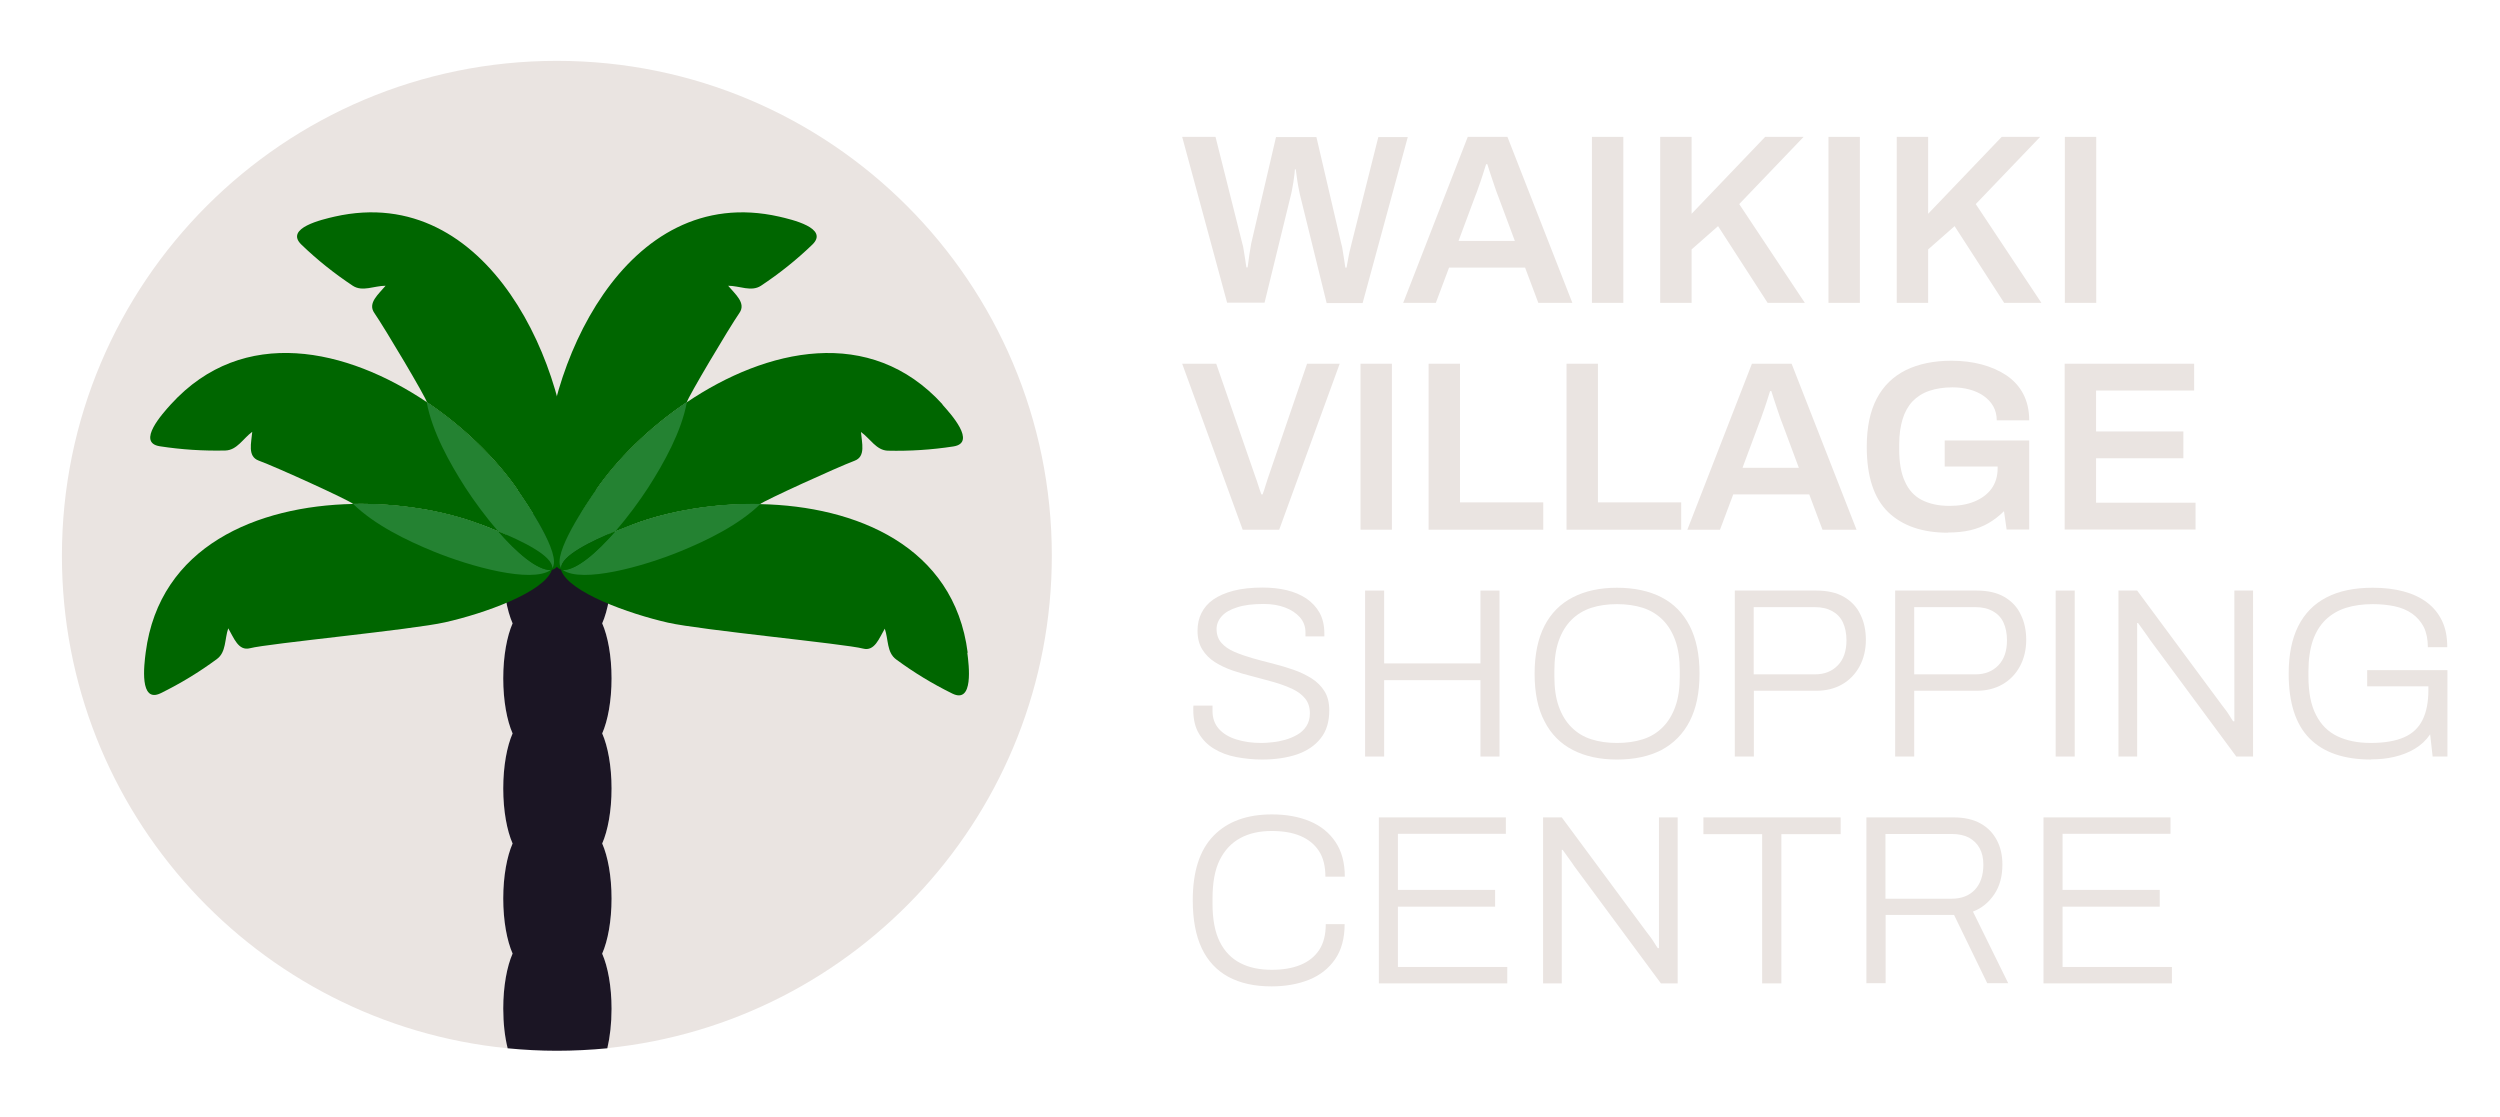 <?xml version="1.0" encoding="UTF-8"?>
<svg xmlns="http://www.w3.org/2000/svg" viewBox="0 0 141.73 63.33">
  <defs>
    <style>
      .cls-1 {
        fill: #eae4e1;
      }

      .cls-2 {
        fill: #eae4e1;
      }

      .cls-3 {
        fill: #1b1524;
      }

      .cls-4 {
        fill: #248232;
      }

      .cls-5 {
        fill: #060;
      }
    </style>
  </defs>
  <g id="Green_Palm_mark">
    <g id="Circle__x26__Trunk">
      <path class="cls-1" d="M59.63,31.51c0-15.5-12.56-28.06-28.06-28.06S3.51,16.01,3.51,31.51c0,14.56,11.08,26.52,25.27,27.92-.15-.64-.25-1.41-.25-2.25,0-1.27.21-2.39.53-3.12-.32-.73-.53-1.85-.53-3.12s.21-2.39.53-3.12c-.32-.73-.53-1.85-.53-3.12s.21-2.39.53-3.12c-.32-.73-.53-1.85-.53-3.12s.21-2.39.53-3.12c-.32-.73-.53-1.85-.53-3.12s.21-2.39.53-3.12h2.54s2.54,0,2.54,0c.32.73.53,1.85.53,3.12s-.21,2.39-.53,3.12c.32.73.53,1.85.53,3.12s-.21,2.39-.53,3.12c.32.73.53,1.85.53,3.12s-.21,2.39-.53,3.12c.32.73.53,1.85.53,3.12s-.21,2.39-.53,3.12c.32.73.53,1.85.53,3.12,0,.83-.09,1.6-.24,2.24,14.15-1.43,25.2-13.39,25.2-27.92Z"/>
      <path class="cls-3" d="M34.14,54.06c.32-.73.53-1.85.53-3.12s-.21-2.39-.53-3.12c.32-.73.53-1.85.53-3.12s-.21-2.39-.53-3.12c.32-.73.53-1.85.53-3.12s-.21-2.39-.53-3.12c.32-.73.53-1.85.53-3.12s-.21-2.39-.53-3.12h-2.54s-2.54,0-2.54,0c-.32.73-.53,1.85-.53,3.12s.21,2.39.53,3.12c-.32.73-.53,1.85-.53,3.12s.21,2.39.53,3.12c-.32.73-.53,1.85-.53,3.12s.21,2.39.53,3.12c-.32.73-.53,1.85-.53,3.12s.21,2.39.53,3.12c-.32.73-.53,1.85-.53,3.12,0,.83.09,1.61.25,2.25.92.09,1.85.14,2.79.14s1.92-.05,2.86-.14c.15-.64.24-1.41.24-2.24,0-1.27-.21-2.39-.53-3.12Z"/>
    </g>
    <g>
      <path class="cls-5" d="M29.36,27.79c-1.2-1.75-3.03-3.56-5.16-4.99-.04-.25-2.38-4.19-2.98-5.06-.39-.56.24-1.06.64-1.54-.65,0-1.31.36-1.86,0-1.04-.69-2.02-1.47-2.91-2.33-.98-.94,1.19-1.43,1.88-1.59,8.76-1.98,13.38,8.64,13.32,15.26,0,.8-.02,4.57-.99,4.76,0-.03,0-.05,0-.08.58-.78-1.51-3.78-1.96-4.43Z"/>
      <path class="cls-5" d="M33.78,27.79c1.2-1.75,3.03-3.56,5.16-4.99.04-.25,2.38-4.19,2.98-5.06.39-.56-.24-1.06-.64-1.54.65,0,1.31.36,1.86,0,1.04-.69,2.02-1.47,2.91-2.33.98-.94-1.19-1.43-1.88-1.59-8.76-1.98-13.38,8.64-13.32,15.26,0,.8.02,4.57.99,4.76,0-.03,0-.05,0-.08-.58-.78,1.51-3.78,1.96-4.43Z"/>
      <path class="cls-5" d="M30.66,32.18c.2.09.39.14.56.14.03,0,.05-.01.08-.02,0-.03,0-.05,0-.08.05-.71-1.78-1.58-3.07-2.1.12.14.24.27.36.4-.12-.13-.24-.26-.36-.4-.47-.19-.87-.34-1.07-.42-2-.75-4.56-1.18-7.14-1.13-5.43.11-10.98,2.38-11.76,8.42-.09.7-.37,2.9.85,2.31,1.12-.55,2.19-1.2,3.19-1.94.53-.39.43-1.13.64-1.74.32.54.57,1.3,1.23,1.13,1.02-.27,9.21-1.05,11.06-1.47,2.23-.5,5.59-1.7,6.05-2.95,0-.01,0-.02,0-.04-.03,0-.05.02-.08.02-.17,0-.36-.06-.56-.14ZM29.5,31.4c-.28-.24-.57-.52-.85-.83.28.3.57.58.85.83ZM30.36,32.03c-.09-.05-.18-.1-.27-.17.09.06.18.12.27.17Z"/>
      <g>
        <path class="cls-5" d="M53.44,22.93c-4.11-4.52-9.99-3.17-14.51-.12-2.13,1.43-3.96,3.24-5.16,4.99-.45.65-2.53,3.65-1.96,4.43-.05-.71,1.78-1.58,3.07-2.1.47-.19.87-.34,1.07-.42,2-.75,4.56-1.18,7.14-1.13.19-.18,4.37-2.09,5.36-2.46.64-.24.41-1,.36-1.63.53.38.87,1.04,1.52,1.06,1.24.03,2.49-.05,3.72-.24,1.34-.21-.16-1.86-.63-2.38Z"/>
        <path class="cls-5" d="M54.86,37c-.77-6.04-6.33-8.31-11.76-8.42-2.58-.05-5.14.38-7.14,1.13-.2.07-.6.22-1.07.42-.52.6-1.07,1.15-1.58,1.55.51-.4,1.06-.95,1.58-1.55-1.28.53-3.11,1.39-3.07,2.1,0,.03,0,.05,0,.08.03,0,.05.02.08.02.3,0,.64-.14,1.02-.38-.37.24-.72.38-1.02.38.27.19.69.27,1.2.27-.51,0-.93-.09-1.2-.27-.03,0-.05-.01-.08-.02,0,.01,0,.02,0,.04.47,1.24,3.82,2.44,6.05,2.95,1.85.42,10.05,1.2,11.06,1.47.66.17.91-.59,1.23-1.13.21.61.11,1.35.64,1.74,1,.74,2.07,1.39,3.19,1.94,1.22.6.94-1.61.85-2.31Z"/>
      </g>
      <path class="cls-5" d="M29.36,27.79c-1.2-1.75-3.03-3.56-5.16-4.99-4.52-3.04-10.4-4.39-14.51.12-.47.52-1.97,2.17-.63,2.38,1.23.19,2.48.27,3.72.24.66-.02,1-.68,1.52-1.06-.05.63-.28,1.39.36,1.63.99.36,5.18,2.27,5.36,2.46,2.58-.05,5.14.38,7.14,1.13.2.07.6.22,1.07.42,1.28.53,3.11,1.39,3.07,2.1.58-.78-1.51-3.78-1.96-4.43Z"/>
      <path class="cls-4" d="M27.17,29.7c.2.07.6.22,1.07.42,1.05,1.2,2.18,2.19,2.98,2.2-1.1.75-4.53-.19-6.65-1.06-1.52-.62-3.33-1.5-4.55-2.69,2.58-.05,5.14.38,7.14,1.13Z"/>
      <path class="cls-5" d="M28.24,30.12c1.05,1.2,2.18,2.19,2.98,2.2.03,0,.05-.01.08-.02,0-.03,0-.05,0-.08.05-.71-1.78-1.58-3.07-2.1Z"/>
      <g>
        <path class="cls-4" d="M35.96,29.7c-.2.07-.6.22-1.07.42-1.05,1.2-2.18,2.19-2.98,2.2,1.1.75,4.53-.19,6.65-1.06,1.52-.62,3.33-1.5,4.55-2.69-2.58-.05-5.14.38-7.14,1.13Z"/>
        <path class="cls-4" d="M31.82,32.22c-.05-.71,1.78-1.58,3.07-2.1.7-.81,1.36-1.71,1.86-2.48.89-1.39,1.88-3.16,2.19-4.84-2.13,1.43-3.96,3.24-5.16,4.99-.45.65-2.53,3.65-1.96,4.43Z"/>
        <path class="cls-5" d="M31.82,32.22s0,.05,0,.08c.03,0,.05.02.08.02.8,0,1.93-1,2.98-2.2-1.28.53-3.11,1.39-3.07,2.1Z"/>
      </g>
      <path class="cls-4" d="M31.31,32.22c.05-.71-1.78-1.58-3.07-2.1-.7-.81-1.36-1.71-1.86-2.48-.89-1.39-1.88-3.16-2.19-4.84,2.13,1.43,3.96,3.24,5.16,4.99.45.65,2.53,3.65,1.96,4.43Z"/>
    </g>
  </g>
  <g id="Stacked_Logo">
    <g>
      <path class="cls-2" d="M69.57,17.17l-2.55-9.41h1.89l1.52,6.05c.03.09.06.22.08.38.03.16.05.33.08.5.03.17.05.33.07.47h.07c.02-.11.03-.23.05-.36s.03-.26.05-.38c.02-.13.04-.24.06-.35.02-.1.03-.19.04-.25l1.41-6.05h2.29l1.41,6.05c.03.09.06.22.08.38.03.16.05.33.08.5.03.17.05.33.07.47h.07c.02-.1.04-.21.06-.34.02-.12.05-.25.07-.37.02-.12.05-.24.08-.35.03-.11.05-.21.07-.29l1.52-6.05h1.67l-2.56,9.41h-2.04l-1.52-6.17c-.03-.13-.06-.28-.09-.45s-.06-.34-.08-.51c-.02-.17-.04-.32-.06-.45h-.05c0,.14-.03.29-.05.47-.02.18-.05.35-.08.51-.03.17-.05.3-.08.41l-1.51,6.17h-2.13Z"/>
      <path class="cls-2" d="M79.55,17.17l3.66-9.41h2.25l3.68,9.41h-1.93l-.75-2h-4.31l-.75,2h-1.84ZM82.71,13.66h3.17l-.95-2.55c-.04-.09-.08-.21-.13-.35-.05-.14-.1-.3-.16-.47-.06-.17-.11-.34-.17-.51-.05-.17-.1-.33-.15-.47h-.07c-.06.18-.12.39-.2.63-.08.24-.15.46-.23.67-.07.21-.13.38-.18.49l-.95,2.55Z"/>
      <path class="cls-2" d="M90.25,17.17V7.76h1.78v9.41h-1.78Z"/>
      <path class="cls-2" d="M94.12,17.17V7.76h1.78v4.36l4.17-4.36h2.18l-3.65,3.81,3.72,5.6h-2.11l-2.81-4.35-1.5,1.32v3.03h-1.78Z"/>
      <path class="cls-2" d="M103.66,17.17V7.76h1.78v9.41h-1.78Z"/>
      <path class="cls-2" d="M107.53,17.17V7.76h1.78v4.36l4.17-4.36h2.18l-3.65,3.81,3.72,5.6h-2.11l-2.81-4.35-1.5,1.32v3.03h-1.78Z"/>
      <path class="cls-2" d="M117.06,17.17V7.76h1.78v9.41h-1.78Z"/>
      <path class="cls-2" d="M70.45,30.03l-3.43-9.41h1.93l2.24,6.47c.04.09.07.2.11.32.04.12.07.23.11.34.04.11.07.2.1.28h.07c.03-.07.06-.16.09-.26.03-.1.07-.21.1-.32.04-.11.07-.23.11-.34l2.22-6.49h1.85l-3.43,9.41h-2.07Z"/>
      <path class="cls-2" d="M77.13,30.03v-9.41h1.78v9.41h-1.78Z"/>
      <path class="cls-2" d="M80.99,30.03v-9.41h1.78v7.86h4.72v1.55h-6.5Z"/>
      <path class="cls-2" d="M88.81,30.03v-9.41h1.78v7.86h4.72v1.55h-6.5Z"/>
      <path class="cls-2" d="M95.66,30.03l3.66-9.41h2.25l3.68,9.41h-1.93l-.75-2h-4.31l-.75,2h-1.84ZM98.81,26.52h3.17l-.95-2.55c-.04-.09-.08-.21-.13-.35-.05-.14-.1-.3-.16-.47-.06-.17-.11-.34-.17-.51-.05-.17-.1-.33-.15-.47h-.07c-.06.18-.12.39-.2.63-.08.24-.15.46-.23.67-.07.21-.13.38-.18.49l-.95,2.55Z"/>
      <path class="cls-2" d="M110.43,30.2c-1.45,0-2.58-.39-3.39-1.17-.8-.78-1.21-2.01-1.21-3.7,0-1.11.19-2.02.57-2.74s.93-1.25,1.65-1.61c.72-.35,1.58-.53,2.59-.53.6,0,1.17.07,1.7.21.53.14,1,.35,1.41.62.41.28.73.63.95,1.05s.34.92.34,1.5h-1.84c0-.3-.07-.57-.2-.8-.13-.23-.32-.43-.55-.59-.23-.16-.5-.28-.8-.36s-.62-.12-.96-.12c-.5,0-.94.07-1.32.2-.38.13-.69.33-.95.6-.25.27-.44.61-.56,1.01s-.19.87-.19,1.41v.29c0,.74.1,1.35.32,1.82.21.48.53.83.95,1.05.43.22.95.34,1.58.34.54,0,1.01-.08,1.42-.25.41-.17.73-.41.96-.72.23-.32.35-.7.35-1.16v-.1h-3v-1.48h4.79v5.05h-1.28l-.15-1.04c-.27.27-.57.5-.88.68-.31.18-.65.31-1.03.4s-.8.13-1.28.13Z"/>
      <path class="cls-2" d="M117.05,30.03v-9.41h7.34v1.52h-5.56v2.32h4.95v1.52h-4.95v2.52h5.64v1.52h-7.42Z"/>
      <path class="cls-2" d="M71.56,43.06c-.5,0-.99-.05-1.47-.14-.48-.09-.9-.25-1.26-.47-.37-.22-.65-.51-.86-.86s-.32-.8-.32-1.33v-.13s0-.08.01-.13h1.08s0,.09,0,.15c0,.06,0,.12,0,.16,0,.4.12.74.36,1.01s.57.47.99.6.88.2,1.41.2c.17,0,.38-.01.62-.04.24-.02.49-.07.74-.14s.48-.17.69-.29.38-.28.51-.48c.13-.2.2-.44.2-.73,0-.34-.09-.62-.27-.84-.18-.22-.42-.4-.72-.54-.3-.14-.64-.27-1.02-.38-.38-.11-.78-.21-1.18-.32-.4-.1-.79-.21-1.17-.34-.38-.13-.72-.29-1.02-.48s-.54-.43-.72-.72-.27-.64-.27-1.06c0-.37.07-.7.22-1,.15-.3.37-.56.67-.77s.69-.38,1.15-.5,1.02-.18,1.66-.18c.48,0,.94.05,1.36.15.42.1.79.26,1.11.47.32.22.57.49.75.81.18.33.27.72.27,1.17v.17h-1.07v-.23c0-.34-.11-.62-.32-.86-.21-.23-.49-.42-.84-.55-.35-.13-.75-.2-1.2-.2-.61,0-1.12.06-1.51.19-.39.12-.69.29-.88.51-.19.21-.29.46-.29.72,0,.31.09.57.27.78s.43.38.73.51.64.25,1.02.36.77.21,1.17.31.79.22,1.17.35c.38.13.72.3,1.03.49.31.2.55.44.73.73.18.29.27.65.27,1.08,0,.65-.16,1.18-.49,1.59-.32.41-.77.71-1.34.91-.57.19-1.23.29-1.98.29Z"/>
      <path class="cls-2" d="M77.39,42.89v-9.41h1.08v4.13h5.46v-4.13h1.08v9.41h-1.08v-4.33h-5.46v4.33h-1.08Z"/>
      <path class="cls-2" d="M91.67,43.06c-.97,0-1.8-.18-2.5-.54s-1.24-.9-1.61-1.63c-.38-.72-.56-1.62-.56-2.7s.19-1.99.56-2.71.91-1.26,1.61-1.62,1.53-.54,2.5-.54,1.82.18,2.52.54c.7.36,1.23.9,1.6,1.62.37.72.56,1.62.56,2.71s-.19,1.98-.56,2.7c-.37.72-.91,1.26-1.6,1.63-.7.36-1.54.54-2.52.54ZM91.67,42.12c.54,0,1.03-.07,1.47-.21s.81-.37,1.12-.68c.31-.31.55-.7.72-1.18.17-.47.25-1.05.25-1.71v-.29c0-.68-.08-1.25-.25-1.73-.17-.48-.41-.87-.72-1.18-.31-.31-.69-.54-1.12-.68-.44-.14-.93-.21-1.47-.21s-1.03.07-1.46.21c-.43.14-.81.37-1.12.68-.31.31-.55.7-.72,1.18-.17.48-.25,1.05-.25,1.73v.29c0,.67.08,1.24.25,1.71.17.48.41.87.72,1.18.31.31.68.54,1.12.68s.92.21,1.46.21Z"/>
      <path class="cls-2" d="M98.35,42.89v-9.41h4.61c.64,0,1.17.12,1.58.36s.73.57.93,1c.21.42.31.9.31,1.44s-.12,1.06-.36,1.5c-.24.44-.57.78-.99,1.02-.42.24-.91.36-1.45.36h-3.55v3.73h-1.08ZM99.43,38.23h3.47c.53,0,.96-.17,1.29-.51.33-.34.49-.82.49-1.42,0-.39-.07-.73-.2-1.01-.13-.28-.33-.49-.6-.64-.27-.15-.59-.23-.99-.23h-3.47v3.81Z"/>
      <path class="cls-2" d="M107.44,42.89v-9.41h4.61c.64,0,1.17.12,1.58.36s.73.57.93,1c.21.42.31.9.31,1.44s-.12,1.06-.36,1.5c-.24.44-.57.78-.99,1.02-.42.24-.91.36-1.45.36h-3.55v3.73h-1.08ZM108.53,38.23h3.47c.53,0,.96-.17,1.29-.51.33-.34.49-.82.49-1.42,0-.39-.07-.73-.2-1.01-.13-.28-.33-.49-.6-.64-.27-.15-.59-.23-.99-.23h-3.47v3.81Z"/>
      <path class="cls-2" d="M116.54,42.89v-9.41h1.08v9.41h-1.08Z"/>
      <path class="cls-2" d="M120.1,42.89v-9.41h1.06l4.81,6.5c.05.06.12.15.2.26.08.11.16.22.23.34s.14.22.2.31h.07v-7.41h1.06v9.41h-.95l-4.91-6.64c-.06-.09-.16-.24-.3-.43s-.26-.36-.36-.5h-.05v7.57h-1.06Z"/>
      <path class="cls-2" d="M134.43,43.06c-1.55,0-2.71-.4-3.5-1.2-.79-.8-1.18-2.02-1.18-3.67,0-1.07.18-1.97.54-2.69s.9-1.27,1.6-1.63c.71-.37,1.58-.55,2.63-.55.65,0,1.23.07,1.75.21s.96.35,1.33.63c.37.28.65.63.85,1.05s.29.91.29,1.48h-1.1c0-.45-.08-.83-.23-1.14-.16-.31-.38-.56-.66-.76-.28-.2-.62-.34-1-.42-.38-.08-.8-.12-1.23-.12-.57,0-1.07.07-1.52.21-.45.14-.83.37-1.15.67-.32.31-.56.7-.73,1.18-.16.48-.25,1.06-.25,1.74v.29c0,.91.14,1.64.43,2.19.28.56.69.96,1.21,1.21.53.25,1.15.38,1.89.38.78,0,1.41-.11,1.89-.32.48-.21.83-.54,1.05-.99.22-.44.33-1.01.33-1.69v-.21h-3.47v-.92h4.55v4.9h-.84l-.14-1.26c-.23.34-.52.61-.87.82-.35.21-.74.36-1.17.46-.43.1-.86.14-1.31.14Z"/>
      <path class="cls-2" d="M72.08,55.92c-.96,0-1.77-.18-2.44-.54-.66-.36-1.17-.9-1.51-1.62-.34-.72-.51-1.63-.51-2.72,0-1.63.39-2.85,1.18-3.66s1.89-1.21,3.31-1.21c.81,0,1.53.13,2.15.39s1.1.65,1.45,1.17.53,1.17.53,1.97h-1.1c0-.59-.12-1.08-.37-1.46-.25-.38-.6-.66-1.05-.85s-.99-.28-1.63-.28c-.68,0-1.27.13-1.77.4-.5.27-.89.68-1.17,1.24s-.41,1.3-.41,2.2v.29c0,.89.14,1.61.41,2.15s.66.95,1.17,1.21c.5.26,1.1.38,1.78.38.63,0,1.17-.09,1.63-.28s.81-.47,1.06-.85c.25-.38.37-.87.37-1.46h1.07c0,.8-.18,1.47-.54,1.99-.36.52-.85.91-1.47,1.16-.62.25-1.34.38-2.14.38Z"/>
      <path class="cls-2" d="M78.17,55.75v-9.41h7.2v.93h-6.12v3.18h5.51v.95h-5.51v3.42h6.2v.93h-7.28Z"/>
      <path class="cls-2" d="M87.48,55.75v-9.41h1.06l4.81,6.5c.05.06.12.15.2.26.08.11.16.22.23.34s.14.22.2.31h.07v-7.41h1.06v9.41h-.95l-4.91-6.64c-.06-.09-.16-.24-.3-.43-.14-.2-.26-.36-.36-.5h-.05v7.57h-1.06Z"/>
      <path class="cls-2" d="M99.9,55.75v-8.46h-3.33v-.95h7.78v.95h-3.36v8.46h-1.08Z"/>
      <path class="cls-2" d="M105.81,55.75v-9.41h4.94c.62,0,1.14.12,1.54.35.41.23.71.55.92.95.21.4.31.86.31,1.37,0,.67-.15,1.23-.46,1.69-.31.46-.71.79-1.21.98l2,4.06h-1.19l-1.88-3.87h-3.88v3.87h-1.08ZM106.89,50.95h3.75c.56,0,1-.17,1.32-.51.32-.34.48-.82.48-1.42,0-.37-.07-.68-.21-.93-.14-.26-.34-.45-.6-.6-.27-.14-.59-.21-.99-.21h-3.75v3.68Z"/>
      <path class="cls-2" d="M115.85,55.75v-9.41h7.2v.93h-6.12v3.18h5.51v.95h-5.51v3.42h6.2v.93h-7.28Z"/>
    </g>
  </g>
</svg>